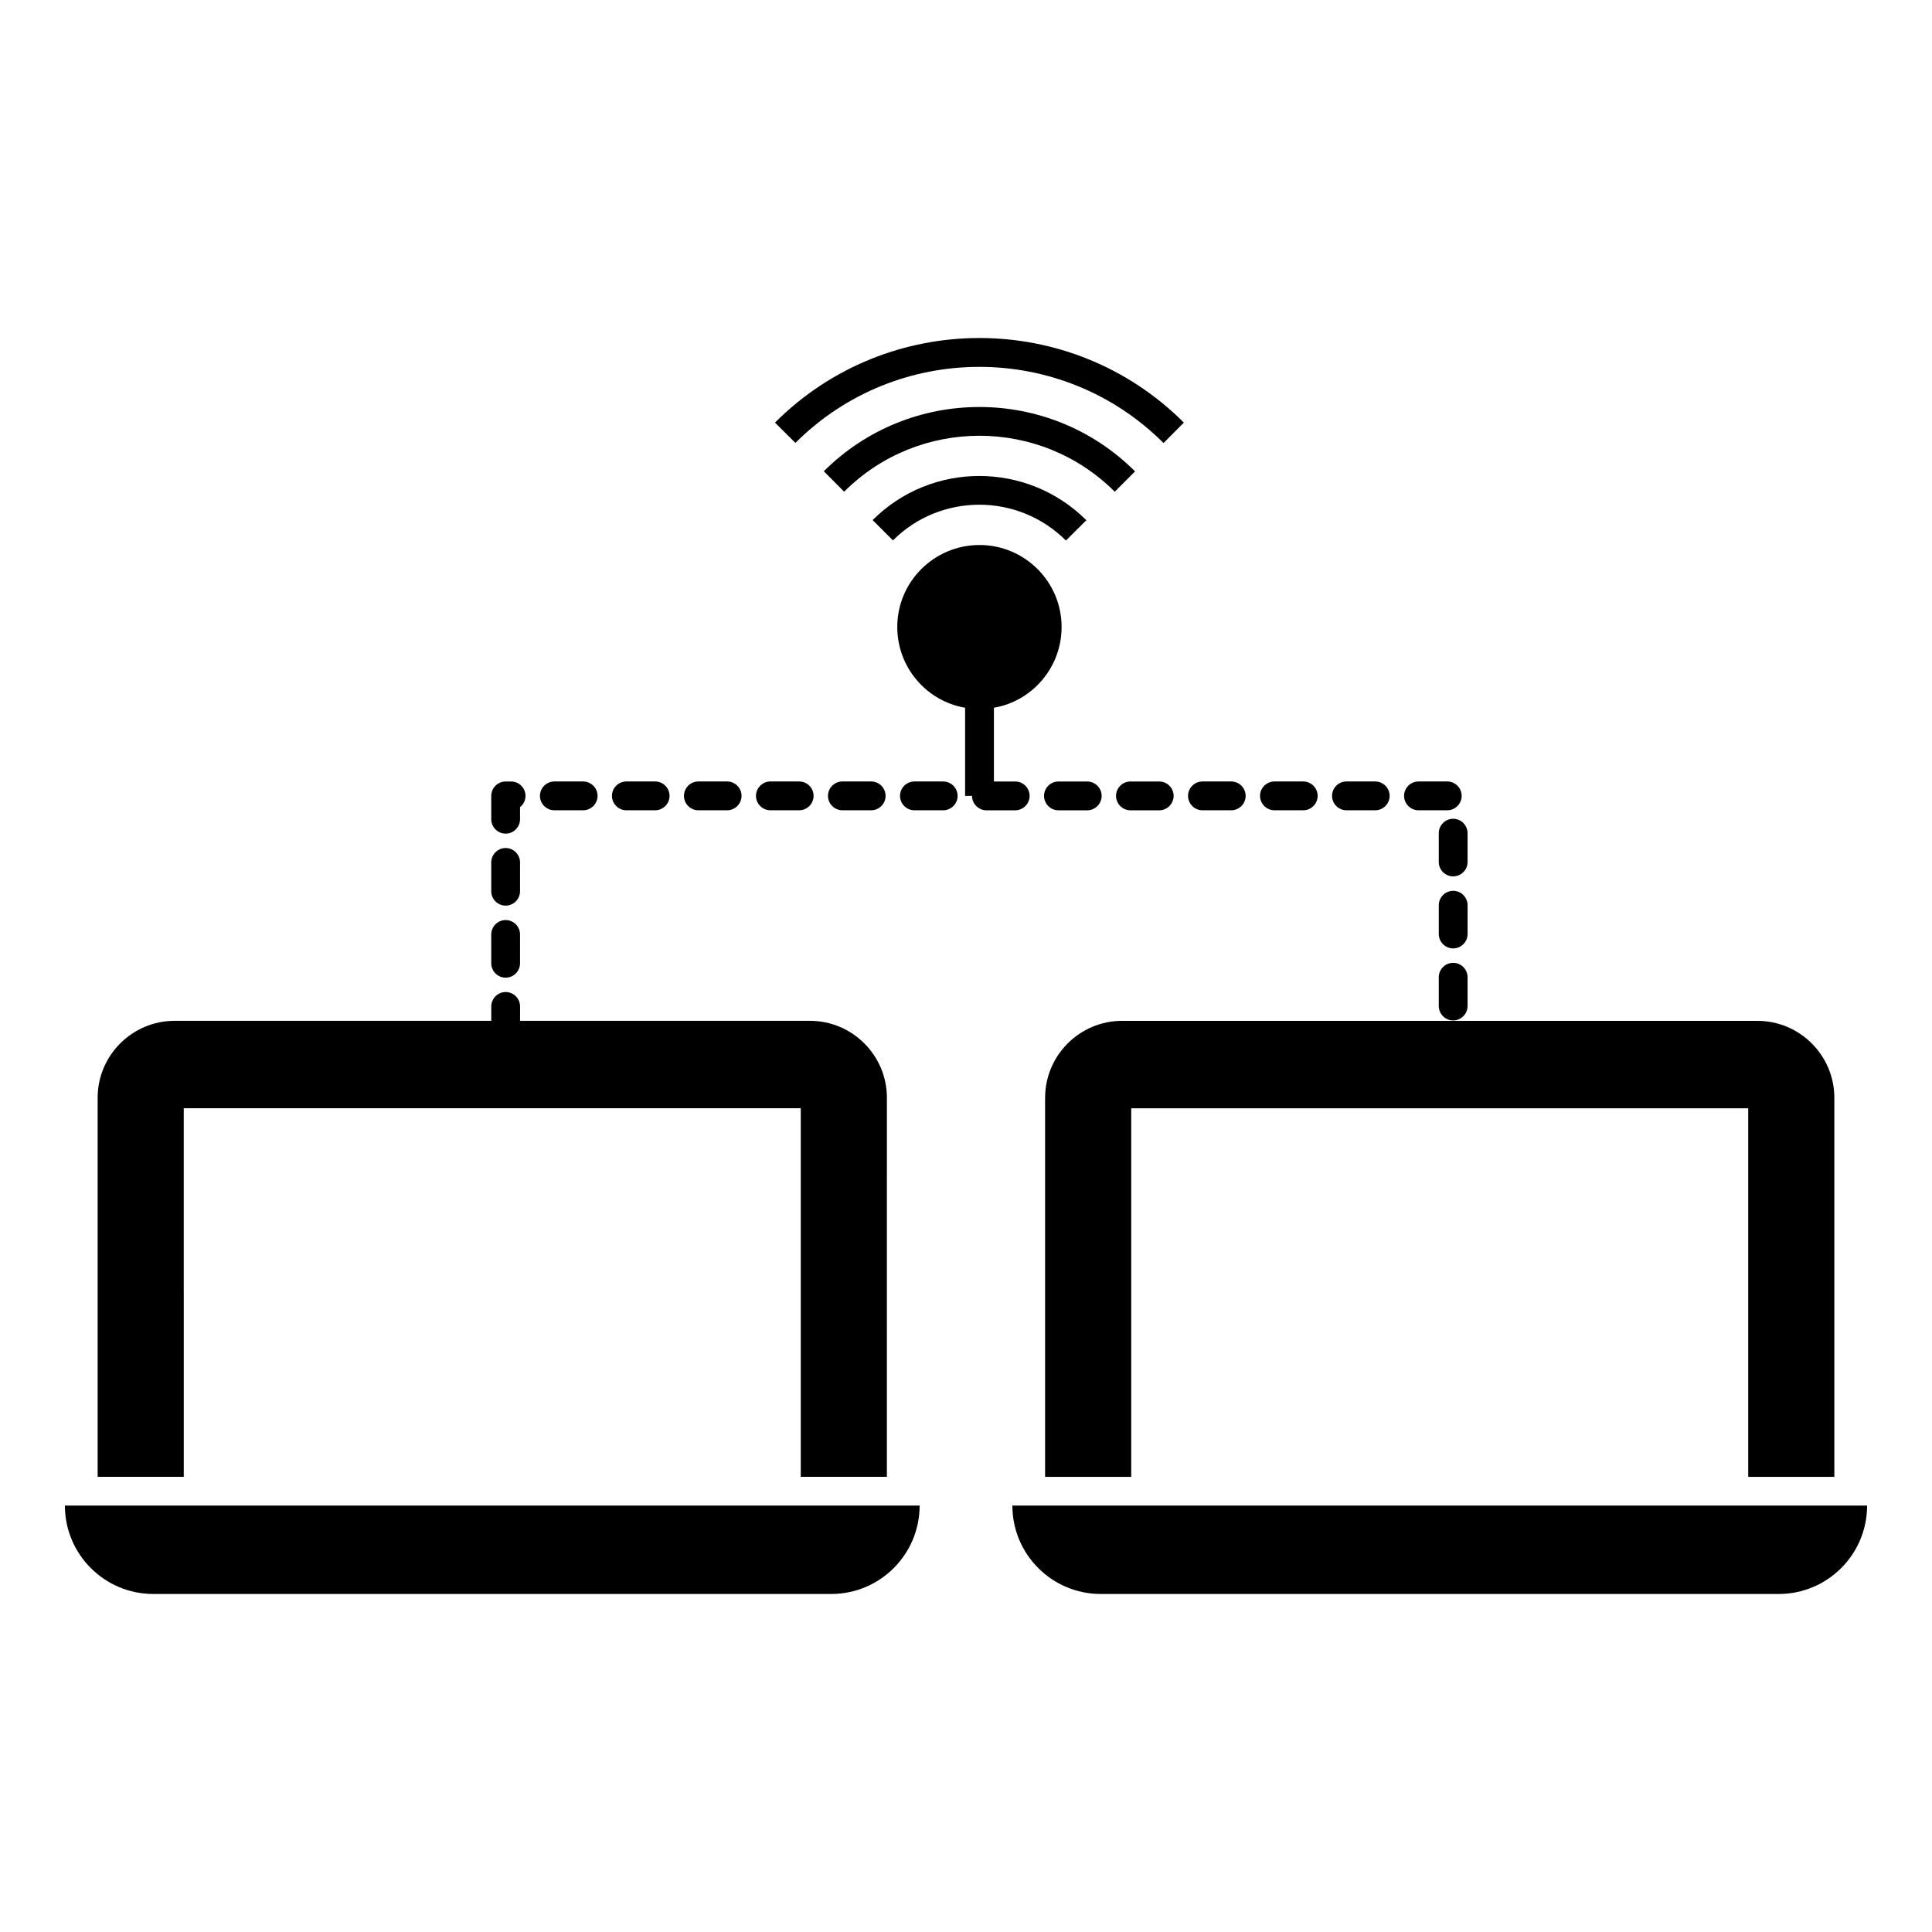 <?xml version="1.0" encoding="UTF-8"?>
<!-- Uploaded to: ICON Repo, www.iconrepo.com, Generator: ICON Repo Mixer Tools -->
<svg fill="#000000" width="800px" height="800px" version="1.1" viewBox="144 144 512 512" xmlns="http://www.w3.org/2000/svg">
 <g>
  <path d="m420.96 434.92v100.46h22.824v-97.672h163.51v97.672h22.824v-100.46c0-11.223-9.16-20.383-20.383-20.383h-168.39c-11.219 0-20.379 9.16-20.379 20.383z"/>
  <path d="m412.29 542.99c0 12.941 10.492 23.43 23.43 23.43h179.65c12.941 0 23.43-10.492 23.43-23.43z"/>
  <path d="m192.7 437.7h163.51v97.672h22.824l0.004-100.46c0-11.223-9.16-20.383-20.383-20.383h-76.832v-3.816c0-2.098-1.719-3.816-3.816-3.816s-3.816 1.719-3.816 3.816v3.816h-83.93c-11.223 0-20.383 9.16-20.383 20.383v100.46h22.824z"/>
  <path d="m184.63 566.42h179.65c12.941 0 23.43-10.492 23.43-23.43h-226.51c0 12.938 10.492 23.43 23.434 23.43z"/>
  <path d="m525.29 364.8v7.633c0 2.098 1.719 3.816 3.816 3.816s3.816-1.719 3.816-3.816v-7.633c0-2.098-1.719-3.816-3.816-3.816-2.102 0-3.816 1.715-3.816 3.816z"/>
  <path d="m529.11 395.34c2.098 0 3.816-1.719 3.816-3.816v-7.633c0-2.098-1.719-3.816-3.816-3.816s-3.816 1.719-3.816 3.816v7.633c0 2.102 1.715 3.816 3.816 3.816z"/>
  <path d="m525.29 410.61c0 2.098 1.719 3.816 3.816 3.816s3.816-1.719 3.816-3.816v-7.633c0-2.098-1.719-3.816-3.816-3.816s-3.816 1.719-3.816 3.816z"/>
  <path d="m290.91 358.73h7.633c2.098 0 3.816-1.719 3.816-3.816 0-2.098-1.719-3.816-3.816-3.816h-7.633c-2.098 0-3.816 1.719-3.816 3.816 0 2.098 1.715 3.816 3.816 3.816z"/>
  <path d="m329.07 358.73h7.633c2.098 0 3.816-1.719 3.816-3.816 0-2.098-1.719-3.816-3.816-3.816h-7.633c-2.098 0-3.816 1.719-3.816 3.816 0 2.098 1.715 3.816 3.816 3.816z"/>
  <path d="m348.16 358.73h7.633c2.098 0 3.816-1.719 3.816-3.816 0-2.098-1.719-3.816-3.816-3.816h-7.633c-2.098 0-3.816 1.719-3.816 3.816 0 2.098 1.719 3.816 3.816 3.816z"/>
  <path d="m309.99 358.73h7.633c2.098 0 3.816-1.719 3.816-3.816 0-2.098-1.719-3.816-3.816-3.816h-7.633c-2.098 0-3.816 1.719-3.816 3.816 0 2.098 1.719 3.816 3.816 3.816z"/>
  <path d="m278 364.92c2.098 0 3.816-1.719 3.816-3.816v-3.207c0.879-0.688 1.449-1.758 1.449-2.977 0-2.098-1.719-3.816-3.816-3.816h-1.449c-2.098 0-3.816 1.719-3.816 3.816v6.184c0 2.098 1.719 3.816 3.816 3.816z"/>
  <path d="m278 384c2.098 0 3.816-1.719 3.816-3.816v-7.633c0-2.098-1.719-3.816-3.816-3.816s-3.816 1.719-3.816 3.816v7.633c0 2.102 1.719 3.816 3.816 3.816z"/>
  <path d="m278 403.09c2.098 0 3.816-1.719 3.816-3.816v-7.633c0-2.098-1.719-3.816-3.816-3.816s-3.816 1.719-3.816 3.816v7.633c0 2.098 1.719 3.816 3.816 3.816z"/>
  <path d="m393.96 351.1h-7.633c-2.098 0-3.816 1.719-3.816 3.816 0 2.098 1.719 3.816 3.816 3.816h7.633c2.098 0 3.816-1.719 3.816-3.816 0-2.098-1.719-3.816-3.816-3.816z"/>
  <path d="m362.32 268.89 5.383 5.418c19.77-19.77 51.945-19.77 71.715 0l5.383-5.383c-22.75-22.746-59.734-22.746-82.48-0.035z"/>
  <path d="m481.74 358.73h7.633c2.098 0 3.816-1.719 3.816-3.816 0-2.098-1.719-3.816-3.816-3.816h-7.633c-2.098 0-3.816 1.719-3.816 3.816 0 2.098 1.719 3.816 3.816 3.816z"/>
  <path d="m439.76 354.92c0 2.098 1.719 3.816 3.816 3.816h7.633c2.098 0 3.816-1.719 3.816-3.816 0-2.098-1.719-3.816-3.816-3.816h-7.633c-2.098 0-3.816 1.719-3.816 3.816z"/>
  <path d="m462.66 358.73h7.633c2.098 0 3.816-1.719 3.816-3.816 0-2.098-1.719-3.816-3.816-3.816h-7.633c-2.098 0-3.816 1.719-3.816 3.816 0 2.098 1.715 3.816 3.816 3.816z"/>
  <path d="m519.91 358.73h7.633c2.098 0 3.816-1.719 3.816-3.816 0-2.098-1.719-3.816-3.816-3.816h-7.633c-2.098 0-3.816 1.719-3.816 3.816 0 2.098 1.719 3.816 3.816 3.816z"/>
  <path d="m416.86 354.92c0-2.098-1.719-3.816-3.816-3.816h-5.648v-19.543c10.191-1.754 17.938-10.688 17.938-21.41 0-11.984-9.77-21.719-21.754-21.719-12.023 0-21.793 9.73-21.793 21.719 0 10.727 7.75 19.656 17.977 21.41v23.359h1.832c0 2.098 1.719 3.816 3.816 3.816h7.633c2.098 0 3.816-1.719 3.816-3.816z"/>
  <path d="m367.24 358.73h7.633c2.098 0 3.816-1.719 3.816-3.816 0-2.098-1.719-3.816-3.816-3.816h-7.633c-2.098 0-3.816 1.719-3.816 3.816-0.004 2.098 1.715 3.816 3.816 3.816z"/>
  <path d="m426.48 287.25 5.418-5.383c-15.648-15.609-41.031-15.648-56.641-0.039l5.383 5.383c12.633-12.633 33.207-12.594 45.84 0.039z"/>
  <path d="m420.68 354.92c0 2.098 1.719 3.816 3.816 3.816h7.633c2.098 0 3.816-1.719 3.816-3.816 0-2.098-1.719-3.816-3.816-3.816h-7.633c-2.102 0-3.816 1.719-3.816 3.816z"/>
  <path d="m452.35 261.41 5.383-5.418c-29.887-29.887-78.473-29.887-108.36 0l5.418 5.383c26.871-26.875 70.648-26.875 97.555 0.035z"/>
  <path d="m500.82 358.73h7.633c2.098 0 3.816-1.719 3.816-3.816 0-2.098-1.719-3.816-3.816-3.816h-7.633c-2.098 0-3.816 1.719-3.816 3.816 0 2.098 1.719 3.816 3.816 3.816z"/>
 </g>
</svg>